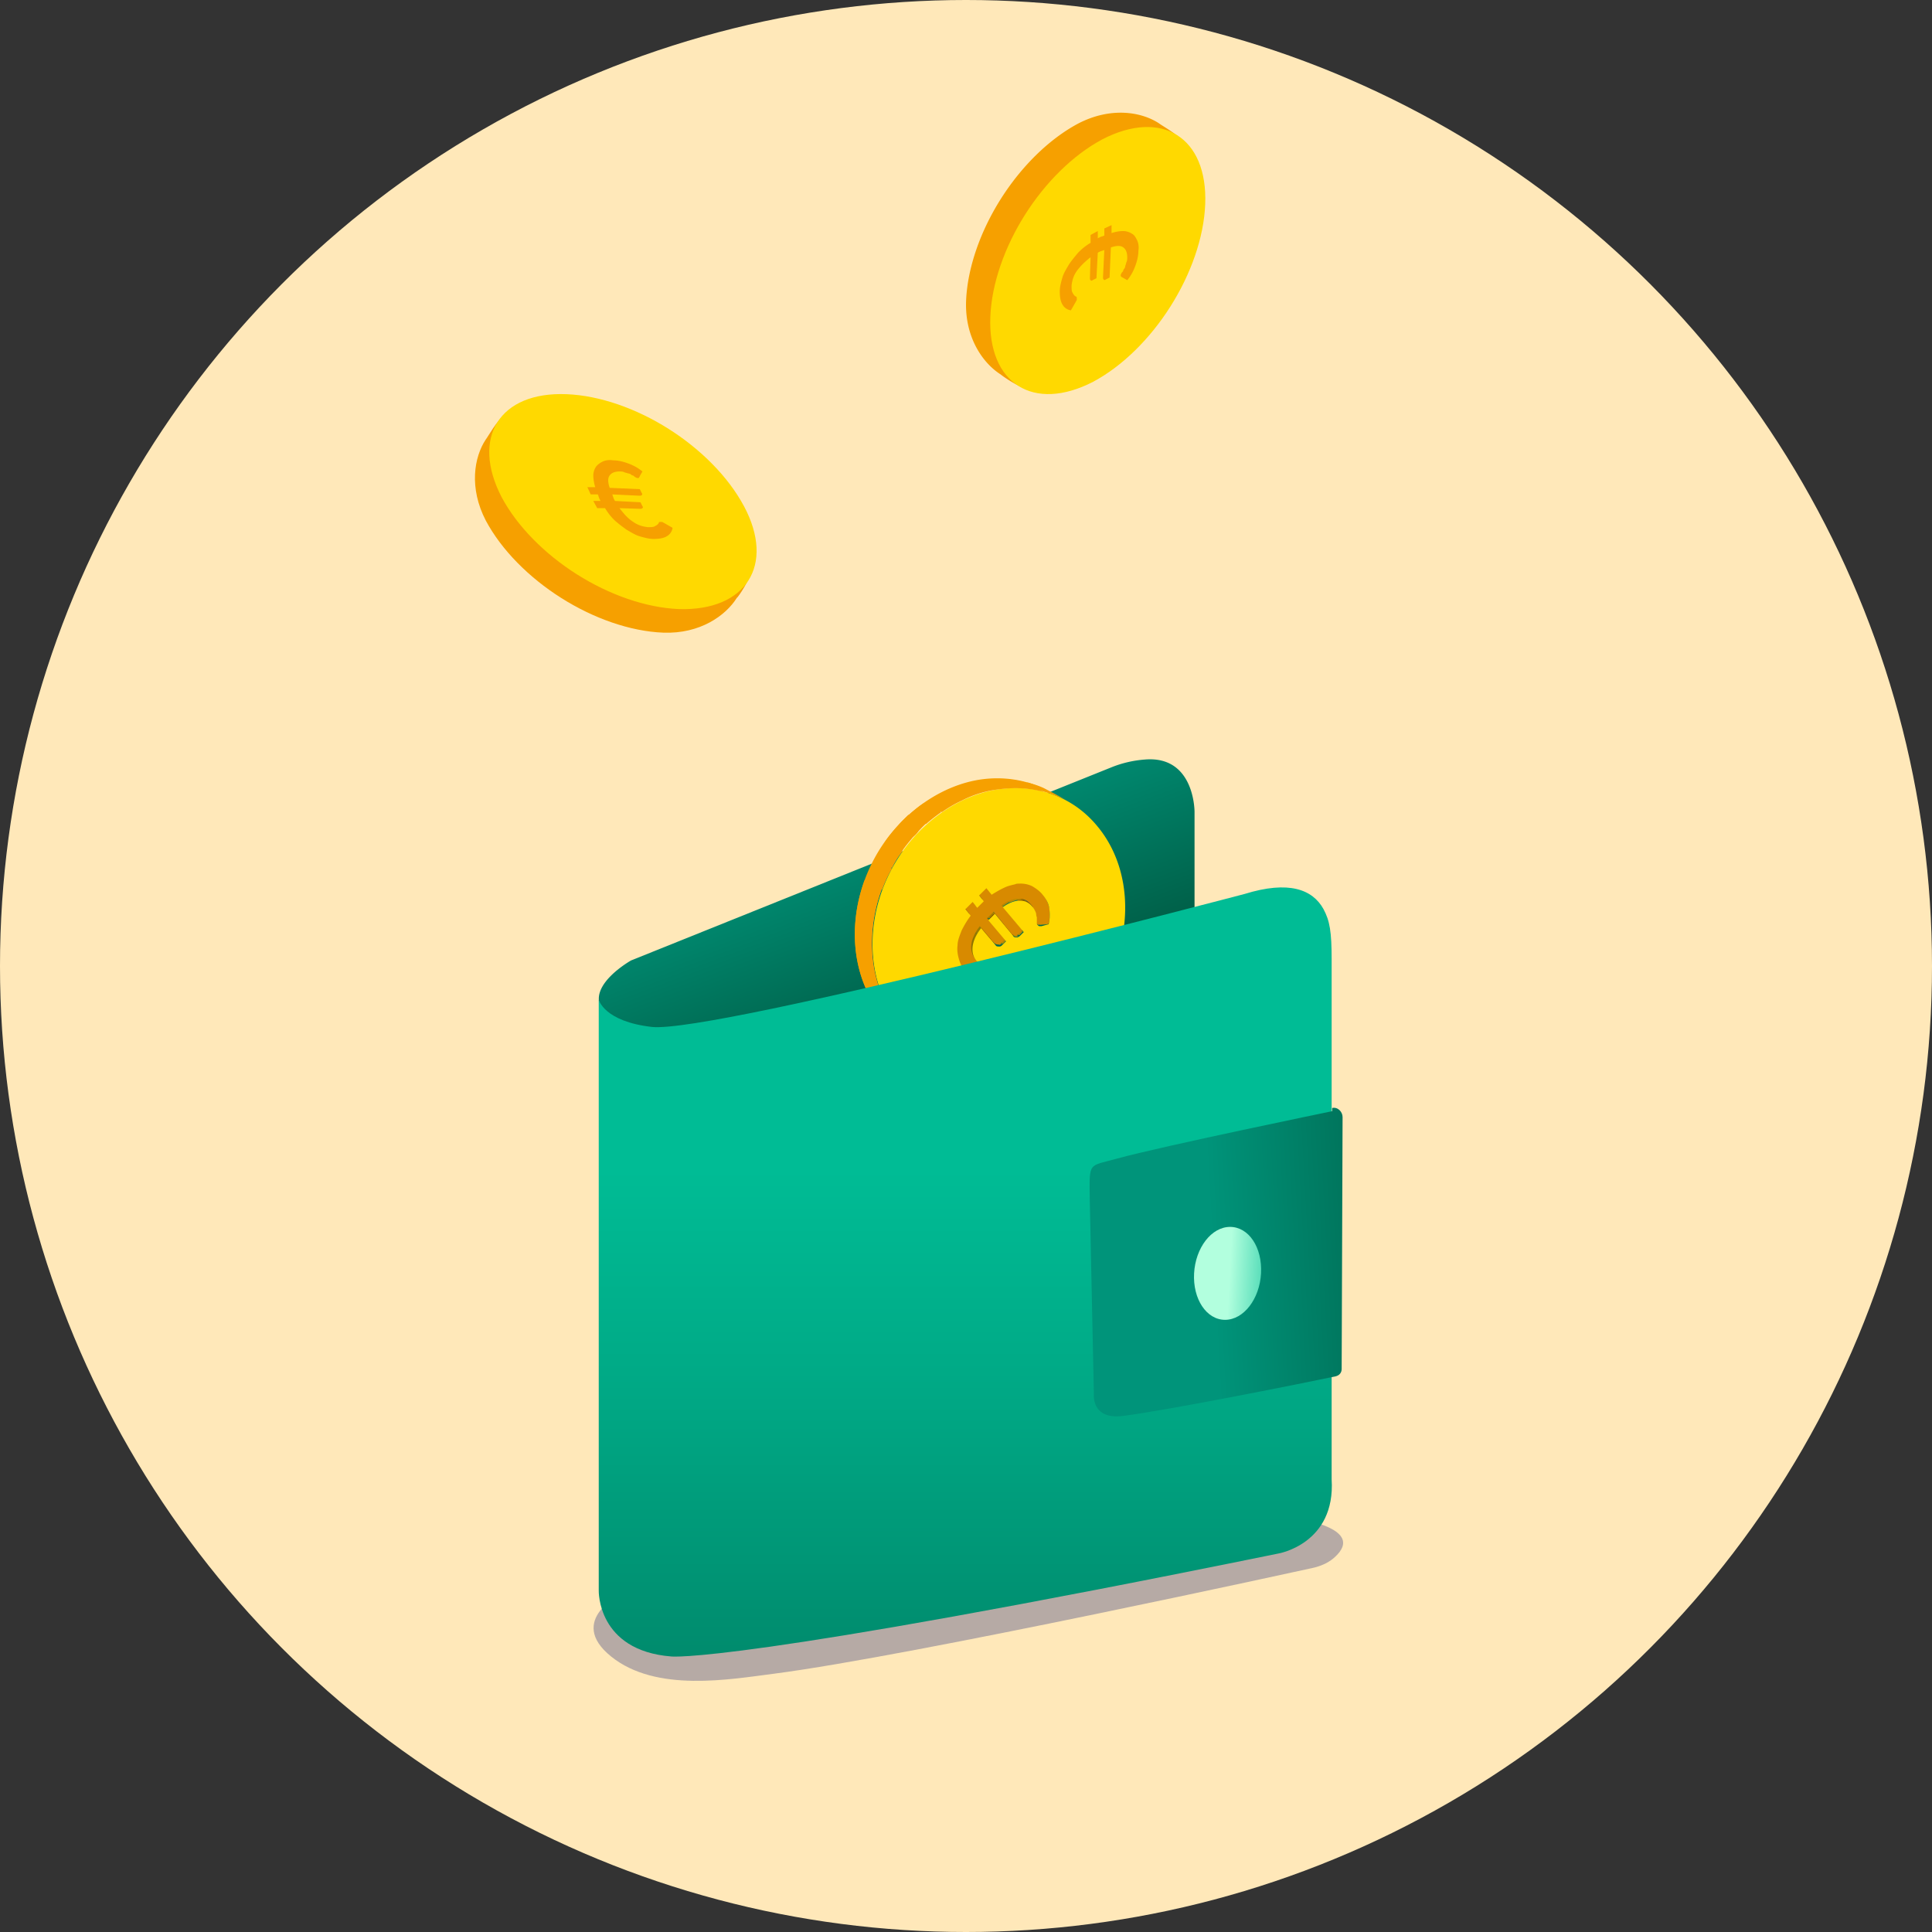 <svg xmlns="http://www.w3.org/2000/svg" xmlns:xlink="http://www.w3.org/1999/xlink" width="120" height="120" fill="none" viewBox="0 0 120 120"><rect x="0" y="0" width="120" height="120" fill="#333333" stroke="none"/><defs><path id="b" fill="#A78000" d="m63.302 58.097-1.059-.57 1.059.57Z"/><path id="c" fill="#B98D00" d="m60.942 60.824-1.059-.57c.204.04.448.081.652.04.081 0 .162-.04.244-.04l1.057.57c-.08 0-.162.04-.243.04-.245.041-.448.041-.651-.04Z"/><path id="d" fill="#B48700" d="m60.616 60.7-1.058-.57c.081.042.122.082.203.082.041 0 .041 0 .082.041l1.058.57c-.041 0-.041 0-.082-.041a.687.687 0 0 1-.203-.081Z"/><path id="e" fill="#907300" d="m61.022 59.847-1.057-.57a.763.763 0 0 1-.285-.244c-.204-.244-.285-.53-.244-.895 0-.122.04-.244.081-.366l1.058.57c-.04.121-.082.243-.082.365-.04.326.041.651.245.896.081.081.203.203.284.244Z"/><path id="f" fill="#A78000" d="m61.43 57.038-1.058-.57.04-.04.082-.082.122-.122c.04-.04.081-.081.122-.081l1.058.57c-.04.04-.081.08-.122.08l-.122.123-.081.081s0 .04-.041.04Z"/></defs><circle cx="60" cy="60" r="60" fill="#FFE8B9"/><path fill="#0D1977" d="M38.66 98.953s-3.508 1.669-.707 3.932c2.8 2.264 7.412 1.415 10.1 1.075 8.714-1.131 33.441-6.563 33.441-6.563.538-.114 1.075-.34 1.471-.736.708-.679 1.075-1.726-2.603-2.405-5.715-1.018-41.702 4.697-41.702 4.697Z" opacity=".3"/><path fill="url(#a)" d="M74.195 56.628v-6.196s.028-3.537-3.112-3.254a6.939 6.939 0 0 0-1.98.453L39.197 59.655s-5.093 2.858.962 4.527l15.532-2.094 18.503-5.46Z"/><path fill="#C49500" d="m64.604 57.446-1.058-.61.529-.041 1.058.61-.529.041Z"/><path fill="#B98D00" d="m64.482 57.445-1.058-.57h.122l1.058.57h-.122Z"/><path fill="#AC8400" d="m64.441 57.404-1.058-.57 1.058.57Z"/><path fill="#B48700" d="m64.441 57.404-1.058-.57h.04l1.018.57c.04.04.04 0 0 0Z"/><path fill="#B98D00" d="m64.482 57.445-1.058-.57 1.058.57Z"/><path fill="#845600" d="m64.441 57.404-1.058-.57c-.04 0-.04-.04-.081-.04-.04-.04-.041-.081-.041-.122l1.058.57c0 .04 0 .081.04.122.041.04.082.04.082.04Z"/><path fill="#B78B00" d="m63.302 58.097-1.059-.57.245-.244 1.058.57-.244.244Z"/><use xlink:href="#b"/><use xlink:href="#c"/><path fill="#AC8400" d="m63.017 58.138-1.058-.57 1.058.57Z"/><path fill="#B48700" d="m63.017 58.138-1.058-.57h.04l1.018.57c.04.04.04.04 0 0Z"/><path fill="#B98D00" d="M63.057 58.179 62 57.609h.122c.041 0 .041 0 .082-.04l1.058.569c-.041 0-.04 0-.081.04h-.123Z"/><path fill="#B48700" d="m63.22 58.138-1.058-.57s.04 0 .04-.04l1.018.61c.04 0 .04 0 0 0Z"/><path fill="#AC8400" d="m63.26 58.138-1.057-.57.04-.04 1.018.61c.04-.04.04 0 0 0Z"/><use xlink:href="#b"/><path fill="#8D7300" d="m61.836 60.822-1.098-.57.04-.65 1.1.57-.042.65Z"/><path fill="#907300" d="m61.877 60.17-1.058-.569v-.081l1.058.57v.08Z"/><path fill="#845600" d="m63.017 58.138-1.058-.57c-.04 0-.04-.041-.082-.082l1.058.57c.041.04.041.082.082.082Z"/><path fill="#907300" d="m61.877 60.09-1.058-.57c0-.04 0-.04-.04-.08l-.041-.042 1.058.57.04.04c0 .041 0 .042.041.082Zm3.256-2.685-1.058-.57c.081-.325.081-.651.04-.977-.04-.325-.203-.61-.447-.895a1.824 1.824 0 0 0-.53-.447l1.06.57c.203.121.365.244.528.447.244.285.366.57.448.895.04.326.04.651-.041.977Z"/><path fill="#845600" d="m64.36 57.241-1.058-.57v-.325c0-.081 0-.122-.041-.203a.577.577 0 0 0-.081-.245.85.85 0 0 0-.163-.244c-.082-.122-.163-.163-.285-.244l1.058.57c.122.04.203.122.285.244a.852.852 0 0 1 .163.244c.04.081.081.163.081.244 0 .082.04.163.04.204v.325Z"/><path fill="#B78B00" d="m62.285 58.626-1.1-.61.245-.244 1.099.61-.245.244Z"/><use xlink:href="#d"/><path fill="#AC8400" d="m62 58.667-1.059-.57 1.058.57Z"/><path fill="#B48700" d="m62 58.667-1.059-.57h.041l1.017.57Z"/><path fill="#B98D00" d="m62.04 58.667-1.058-.57h.122c.04 0 .041 0 .082-.04l1.057.57c-.04 0-.04 0-.08.04h-.041c-.041.04-.082.04-.082 0Z"/><path fill="#B48700" d="m62.203 58.667-1.058-.57s.04 0 .04-.04l1.018.61c.04 0 0 0 0 0Z"/><path fill="#AC8400" d="m62.243 58.626-1.057-.57.04-.04 1.017.61Z"/><path fill="#A78000" d="m62.243 58.626-1.057-.57 1.057.57c.041 0 .041 0 0 0Z"/><path fill="#845600" d="m62 58.667-1.058-.57c-.041 0-.041-.04-.082-.081l1.058.57c0 .04.04.08.081.08Z"/><path fill="#AC8400" d="m60.575 60.7-1.058-.57s.04 0 .04.042l1.059.57c0-.041-.04-.041-.04-.041Z"/><use xlink:href="#d"/><use xlink:href="#c"/><path fill="#956800" d="m61.023 59.847-1.058-.57h.04l1.018.57Z"/><path fill="#9A6B00" d="m61.023 59.847-1.058-.57h.04c.041.041.123.04.163.04l1.058.57c-.04.041-.081 0-.203-.04.04 0 .04 0 0 0Z"/><path fill="#9F6F00" d="m61.226 59.929-1.058-.57c.041 0 .123.041.163.041h.326l1.058.57h-.326c-.04-.04-.081-.041-.163-.041Z"/><path fill="#9A6B00" d="m61.715 59.968-1.058-.57h.04l1.017.57c.041 0 .041 0 0 0Z"/><path fill="#956800" d="m61.755 59.968-1.058-.57 1.058.57Z"/><use xlink:href="#e"/><use xlink:href="#e"/><path fill="#8C6F00" d="m63.546 57.852-1.058-.57-1.302-1.546 1.099.57 1.26 1.547Z"/><path fill="#AC8400" d="m62.285 56.304-1.059-.57h.041l1.017.57Z"/><path fill="#B48700" d="m62.285 56.304-1.059-.57c.163-.081.285-.162.407-.244l1.058.57c-.122.04-.244.122-.407.244Z"/><path fill="#B98D00" d="m62.691 56.06-1.058-.57c.163-.08.326-.121.488-.162h.122c.082 0 .204 0 .285.04l1.059.57c-.082-.04-.163-.04-.285-.04h-.122c-.122.04-.285.081-.489.162Z"/><path fill="#B48700" d="m63.587 55.939-1.059-.57c.041 0 .123.04.163.081l1.058.57c-.04-.081-.08-.081-.162-.081Z"/><path fill="#AC8400" d="m63.75 55.98-1.059-.57h.04l1.018.57c.041 0 .041 0 0 0Z"/><path fill="#7F5300" d="m62.935 58.096-1.058-.61-1.18-1.343 1.099.57 1.14 1.383Z"/><use xlink:href="#f"/><path fill="#AC8400" d="m61.796 56.712-1.099-.57 1.099.57Z"/><path fill="#8C6F00" d="m62.528 58.382-1.098-.61-1.058-1.262 1.058.57 1.098 1.302Z"/><path fill="#A17F00" d="m61.43 57.08-1.058-.57.04-.041 1.018.61c0-.04 0 0 0 0Z"/><use xlink:href="#f"/><use xlink:href="#e"/><path fill="#7F5300" d="m61.918 58.585-1.099-.57-.854-1.058 1.058.61.895 1.018Z"/><use xlink:href="#e"/><path fill="#957800" d="m60.575 58.34-1.058-.57c.041-.121.081-.203.163-.325l1.058.57a1.221 1.221 0 0 0-.163.325Z"/><path fill="#9A7C00" d="m60.738 58.014-1.058-.57c.081-.122.122-.244.244-.366l1.058.57a.96.96 0 0 0-.244.366Z"/><path fill="#A17F00" d="m60.942 57.649-1.059-.57c.041-.04.041-.081.082-.122l1.058.57c-.041.04-.04.081-.081.122Z"/><path fill="#956800" d="m61.633 55.532-1.058-.57c.04 0 .041-.04.082-.04l1.058.57c-.041 0-.082.04-.082.04Z"/><path fill="#9A6B00" d="m61.674 55.493-1.058-.57c.203-.122.366-.244.57-.325l1.057.57c-.162.08-.366.203-.569.325Z"/><path fill="#9F6F00" d="m62.243 55.167-1.057-.57.244-.122c.203-.081.366-.122.57-.163.08 0 .203-.04.285-.04.162 0 .325 0 .488.04l1.058.57c-.163-.04-.326-.04-.489-.04-.081 0-.203 0-.285.04-.162.04-.366.081-.57.163l-.244.122Z"/><path fill="#9A6B00" d="m63.83 54.923-1.057-.57c.081.041.203.041.284.082 0 0 .041 0 .041.04l1.058.57s-.04 0-.04-.04a.755.755 0 0 1-.285-.082Z"/><path fill="#956800" d="m64.156 55.044-1.058-.57s.04 0 .04.041l1.06.57s-.042 0-.042-.04Z"/><path fill="#8F6100" d="m60.779 56.306-1.058-.57.04-.04 1.018.61c0-.041 0-.041 0 0Z"/><path fill="#936400" d="m60.779 56.264-1.058-.57.04-.04.082-.081.122-.123c.04-.04.081-.08.122-.08l1.058.569c-.04.04-.082.081-.122.081l-.122.122-.082.082s0 .04-.04.04Z"/><path fill="#956800" d="m61.145 55.938-1.099-.61 1.1.61Z"/><path fill="#8C6F00" d="m61.633 55.533-1.098-.57-.326-.406 1.058.57.366.406Z"/><path fill="#845600" d="m60.575 60.7-1.058-.57a2.742 2.742 0 0 1-.57-.447 2.028 2.028 0 0 1-.406-.773c-.082-.285-.082-.57-.082-.855.04-.203.082-.447.163-.65l1.058.569c-.081.203-.122.448-.163.651-.04.285 0 .57.081.855.082.285.204.529.407.773.163.163.367.325.57.447Z"/><path fill="#875A00" d="m59.68 57.933-1.058-.57.122-.244.122-.244 1.058.57-.122.244-.122.244Z"/><path fill="#8B5D00" d="m59.924 57.445-1.058-.57c.081-.163.163-.325.285-.488l1.058.57c-.082.162-.203.325-.285.488Z"/><path fill="#8F6100" d="m60.209 56.957-1.058-.57a.692.692 0 0 1 .163-.203l1.058.57c-.041.08-.123.162-.163.203Z"/><path fill="#9D6D00" d="m60.82 55.574-1.059-.57.448-.447 1.058.57-.448.447Z"/><path fill="#7F5300" d="m61.145 55.94-1.099-.61-.285-.326 1.058.57.326.366Z"/><path fill="#8C6F00" d="m60.779 56.305-1.058-.61-.326-.326 1.099.57.285.366Z"/><path fill="#7F5300" d="m60.372 56.754-1.058-.57-.326-.407 1.058.61.326.367Z"/><path fill="#9D6D00" d="m60.046 56.386-1.058-.61.407-.407 1.099.57-.448.447Z"/><path fill="#D88A00" d="m61.267 55.125.325.407c.285-.204.611-.367.896-.489.203-.081.366-.122.57-.162.08 0 .203-.041.284-.041.285 0 .53.04.774.163.244.122.447.285.61.488.244.285.366.57.448.895.04.326.04.651-.041.977l-.529.04h-.122c-.041 0-.082-.04-.122-.08-.041-.041-.04-.082-.04-.123v-.326a.366.366 0 0 0-.042-.203.576.576 0 0 0-.08-.244.851.851 0 0 0-.164-.244.945.945 0 0 0-.773-.366h-.122c-.285.04-.57.162-.936.407l1.302 1.546-.244.244c-.04.04-.081.081-.163.081h-.04c-.082 0-.123-.04-.204-.08l-1.14-1.385-.121.122-.123.122-.081.082-.081.081 1.098 1.303-.244.244c-.04.04-.081.081-.163.081h-.04c-.082 0-.122-.04-.204-.081l-.895-1.058c-.325.407-.488.814-.529 1.14-.04.325.04.65.244.894a.753.753 0 0 0 .367.285c.122.041.203.081.325.081h.244c.081 0 .122 0 .163.041 0 .041.04.041.04.082v.081l-.04.651c-.081 0-.163.04-.244.04-.245.042-.53 0-.733-.04-.325-.081-.57-.285-.814-.57a2.027 2.027 0 0 1-.407-.773c-.081-.285-.081-.57-.081-.854.04-.285.122-.61.244-.896.122-.325.326-.61.57-.936l-.326-.406.448-.448.285.366.081-.081.082-.082.122-.122.122-.122-.285-.366.529-.366Z"/><path fill="#FFD900" d="M68.144 51.301c2.726 3.255 2.197 8.668-1.18 12.086-1.465 1.465-3.215 2.36-4.924 2.604-2.279.326-4.558-.447-6.104-2.279-2.727-3.255-2.197-8.667 1.18-12.086 1.465-1.465 3.215-2.36 4.924-2.604 2.279-.325 4.557.407 6.104 2.279Zm-3.011 6.104c.081-.325.081-.651.04-.977-.04-.325-.203-.61-.447-.895-.163-.203-.407-.366-.61-.488a1.652 1.652 0 0 0-.774-.163c-.081 0-.203 0-.285.04-.163.041-.366.082-.57.163-.284.123-.57.285-.895.489l-.325-.407-.448.447.285.367-.122.122-.122.122-.081.081-.082.082-.285-.366-.447.447.325.407c-.244.325-.407.61-.57.936-.121.326-.244.61-.244.895-.04.285 0 .57.082.855.081.285.203.529.407.773.244.285.529.488.813.57.245.081.489.08.733.04.081 0 .163-.04.244-.04l.04-.651v-.082c0-.04.001-.04-.04-.081-.04-.04-.081-.082-.163-.04h-.244a1.26 1.26 0 0 1-.325-.082c-.123-.041-.245-.163-.367-.285-.203-.244-.285-.53-.244-.895.04-.326.204-.733.53-1.14l.894 1.058c.041.081.122.082.204.082h.04c.082 0 .123-.041.163-.082l.245-.244-1.1-1.302c.042-.04.042-.041.082-.082l.082-.08c.04-.042.081-.082.122-.123l.122-.122 1.14 1.383c.04.082.121.082.203.082h.04c.041 0 .122-.04.163-.082l.245-.244-1.303-1.546c.326-.244.651-.366.936-.407h.122c.326 0 .57.122.773.366.082.082.122.163.163.244.04.082.081.163.081.245 0 .081.041.162.041.203v.326c0 .04 0 .081.04.122.042.04.082.081.123.081h.122l.448-.122Z"/><path fill="#F6A000" d="m57.808 65.218-1.058-.57a6.811 6.811 0 0 1-1.913-1.546c-2.726-3.256-2.197-8.668 1.18-12.086 1.465-1.465 3.215-2.36 4.925-2.605 1.465-.203 2.93.04 4.19.733l1.059.57c-1.262-.692-2.727-.937-4.192-.733-1.75.244-3.499 1.099-4.923 2.604-3.378 3.419-3.907 8.83-1.18 12.086.57.651 1.22 1.18 1.912 1.547Z"/><path fill="#F6A000" d="m57.808 65.217-1.059-.57a6.81 6.81 0 0 1-1.912-1.546c-1.872-2.238-2.198-5.493-1.14-8.423l1.059.57c-1.058 2.93-.733 6.185 1.14 8.423a6.81 6.81 0 0 0 1.912 1.546Zm-3.011-9.97-1.058-.57c.163-.448.366-.895.61-1.302l1.058.57a7.6 7.6 0 0 0-.61 1.302Zm.61-1.342-1.058-.57c.204-.366.407-.691.651-1.017l1.058.57c-.285.326-.488.692-.651 1.017Z"/><path fill="#F6A000" d="m56.017 52.887-1.057-.57c.203-.325.447-.61.691-.895l1.058.57c-.244.284-.488.57-.692.895Zm.693-.896-1.059-.57c.122-.122.244-.285.366-.407l.407-.407 1.059.57c-.163.122-.285.285-.407.407a1.653 1.653 0 0 1-.367.407Zm.813-.814-1.058-.57c.326-.284.61-.529.936-.732l1.058.57c-.285.203-.61.447-.936.732Zm.977-.732-1.058-.57a7.804 7.804 0 0 1 1.261-.732l1.058.57a7.83 7.83 0 0 0-1.261.732Zm1.261-.732-1.058-.57c.733-.366 1.546-.57 2.32-.692.936-.122 1.872-.081 2.726.163l1.059.57c-.896-.244-1.791-.285-2.727-.163a6.648 6.648 0 0 0-2.32.692Zm5.047-.569-1.059-.57c.407.122.855.244 1.221.448l1.058.57a14.767 14.767 0 0 0-1.22-.448Z"/><path fill="#F6A000" d="m66.028 49.591-1.058-.57.245.123 1.057.57-.244-.123Z"/><path fill="url(#g)" d="M37.189 62.089v36.694s-.113 3.735 4.498 4.103c0 0 3.848.509 37.714-6.394 0 0 3.564-.595 3.31-4.612V59.599c0-1.726-.114-2.405-.51-3.14-.679-1.217-2.15-1.783-4.894-.934 0 0-32.875 8.657-36.808 8.261-2.999-.34-3.31-1.697-3.31-1.697Z"/><path fill="url(#h)" d="M83.39 69.387c0-.34-.311-.651-.65-.566v.198s-10.582 2.178-13.355 2.942c-1.81.51-1.726.142-1.697 2.575l.254 12.024s-.198 1.64 1.811 1.386c2.886-.368 11.345-2.065 13.212-2.461.227-.057.368-.227.368-.453l.057-15.645Z"/><path fill="url(#i)" d="M78.326 79.09c-.085 1.585-1.075 2.887-2.235 2.887s-2.01-1.302-1.924-2.886c.085-1.584 1.075-2.886 2.235-2.886s2.009 1.273 1.924 2.886Z"/><path fill="#F6A000" d="M46.617 35.511c0-1.139-.61-1.057-1.383-2.563-.977-1.831-2.686-3.54-4.68-4.802-1.994-1.261-4.273-2.075-6.348-2.157-1.71-.081-1.872-.65-2.89-.163-.407.204-1.058 1.384-1.14 1.465-.732 1.1-1.057 3.012 0 5.046.978 1.832 2.687 3.54 4.68 4.802 1.995 1.262 4.274 2.076 6.35 2.157 2.278.081 3.865-1.058 4.556-2.157.082-.04.855-1.18.855-1.628Z"/><path fill="#FFD900" d="M46.21 31.442c-.977-1.832-2.686-3.54-4.68-4.802-1.994-1.262-4.273-2.075-6.348-2.157-4.15-.163-5.941 2.686-4.029 6.389.977 1.831 2.686 3.54 4.68 4.802 1.994 1.261 4.273 2.075 6.348 2.157 4.151.122 5.983-2.727 4.03-6.39Z"/><path fill="#F6A000" d="M36.484 30.26h.489a2.503 2.503 0 0 1-.122-.732c0-.203.08-.407.162-.529.082-.122.244-.244.407-.325.163-.082.407-.123.651-.082.326 0 .651.082.977.204.325.122.61.285.855.488l-.163.285c0 .04-.04.04-.04.081 0 .04-.042.04-.082.04-.041 0-.082 0-.122-.04-.041 0-.082-.04-.122-.081-.041-.04-.123-.04-.163-.081a.31.31 0 0 0-.204-.082c-.081-.04-.162-.04-.244-.081-.081-.041-.203-.041-.285-.041-.285 0-.488.081-.61.244-.122.163-.122.407 0 .773l1.872.082.122.244c.04.04.04.081 0 .122-.04.04-.081.04-.163.04l-1.668-.08c0 .04.04.08.04.121 0 .041.041.082.041.123 0 .04.04.04.04.08 0 .041.041.041.041.082l1.588.082.122.244c.04.04.04.081 0 .122-.041.04-.082.04-.163.04l-1.262-.04c.285.366.53.651.855.854.285.204.57.285.895.326.163 0 .326 0 .407-.04.082-.042.163-.082.204-.123.04-.04.081-.081.081-.122 0-.04.081-.04.122-.04h.081c.041 0 .041.04.082.04l.57.326a.716.716 0 0 1-.367.529c-.203.122-.488.162-.814.162-.284 0-.57-.081-.854-.162-.285-.082-.53-.245-.814-.407a8.919 8.919 0 0 1-.733-.57 3.642 3.642 0 0 1-.61-.773h-.488l-.244-.448h.447c0-.04-.04-.04-.04-.081s-.041-.04-.041-.081-.04-.082-.04-.123c0-.04-.041-.081-.041-.122h-.448l-.204-.447Zm27.306-6.143c1.14 0 1.058-.61 2.564-1.384 1.83-.976 3.54-2.685 4.801-4.68 1.262-1.993 2.076-4.272 2.157-6.348.082-1.709.651-1.871.163-2.889-.203-.406-1.384-1.058-1.465-1.14-1.099-.732-3.011-1.057-5.046 0-1.831.978-3.54 2.687-4.802 4.68-1.261 1.995-2.075 4.274-2.157 6.349-.081 2.279 1.059 3.866 2.157 4.558.082.081 1.18.854 1.628.854Z"/><path fill="#FFD900" d="M67.9 23.711c1.83-.977 3.54-2.686 4.801-4.68 1.262-1.994 2.076-4.272 2.157-6.348.163-4.15-2.685-5.941-6.389-4.029-1.83.977-3.54 2.686-4.802 4.68-1.261 1.994-2.075 4.273-2.156 6.348-.163 4.151 2.685 5.942 6.389 4.03Z"/><path fill="#F6A000" d="M69.04 13.984v.489c.284-.082.487-.122.731-.122.204 0 .408.081.53.162.163.082.244.245.325.407.082.163.123.407.082.651 0 .326-.082.652-.204.977-.122.326-.285.61-.488.855l-.285-.163c-.04 0-.04-.04-.081-.04 0 0-.041-.041-.041-.082 0-.04 0-.082.04-.122 0-.041.041-.082.082-.122.04-.041.04-.122.082-.163a.31.31 0 0 0 .08-.203c.042-.082.041-.163.082-.245.04-.081.04-.203.04-.285 0-.284-.08-.488-.243-.61-.163-.122-.407-.122-.773 0l-.082 1.872-.244.122c-.04.04-.082.04-.122 0-.041-.04-.04-.081-.04-.163l.08-1.668c-.04 0-.08.04-.121.04-.041 0-.082.041-.123.041-.04 0-.04.04-.08.04-.041 0-.042.042-.082.042l-.082 1.587-.244.122c-.04.04-.081.04-.122 0-.04-.041-.04-.082-.04-.163l.04-1.262c-.366.285-.651.57-.855.855-.203.285-.284.57-.325.895 0 .163 0 .326.04.407a.887.887 0 0 0 .123.204c.04.04.081.08.122.08.04.042.04.082.04.123v.081c0 .041-.04.041-.04.082l-.326.57a.716.716 0 0 1-.529-.367c-.122-.203-.162-.488-.162-.814 0-.284.08-.57.162-.854.082-.285.244-.53.407-.814.163-.244.366-.488.57-.732.244-.245.488-.448.773-.61v-.49l.448-.243v.447c.04 0 .04-.04.081-.04.04 0 .04-.041.081-.041s.082-.04.123-.04c.04 0 .081-.041.122-.041v-.448l.447-.204Z"/><defs><linearGradient id="a" x1="53.517" x2="59.462" y1="50.124" y2="66.055" gradientUnits="userSpaceOnUse"><stop offset="0" stop-color="#00947A"/><stop offset="1" stop-color="#00513A"/></linearGradient><linearGradient id="g" x1="59.955" x2="59.955" y1="72.636" y2="118.595" gradientUnits="userSpaceOnUse"><stop stop-color="#00BC95"/><stop offset=".333" stop-color="#00A683"/><stop offset="1" stop-color="#006F56"/></linearGradient><linearGradient id="h" x1="75.275" x2="94.026" y1="78.447" y2="77.412" gradientUnits="userSpaceOnUse"><stop offset="0" stop-color="#00947A"/><stop offset="1" stop-color="#00513A"/></linearGradient><linearGradient id="i" x1="76.37" x2="80.38" y1="79.081" y2="79.291" gradientUnits="userSpaceOnUse"><stop stop-color="#B2FFDE"/><stop offset="1" stop-color="#00BC95"/></linearGradient></defs></svg>